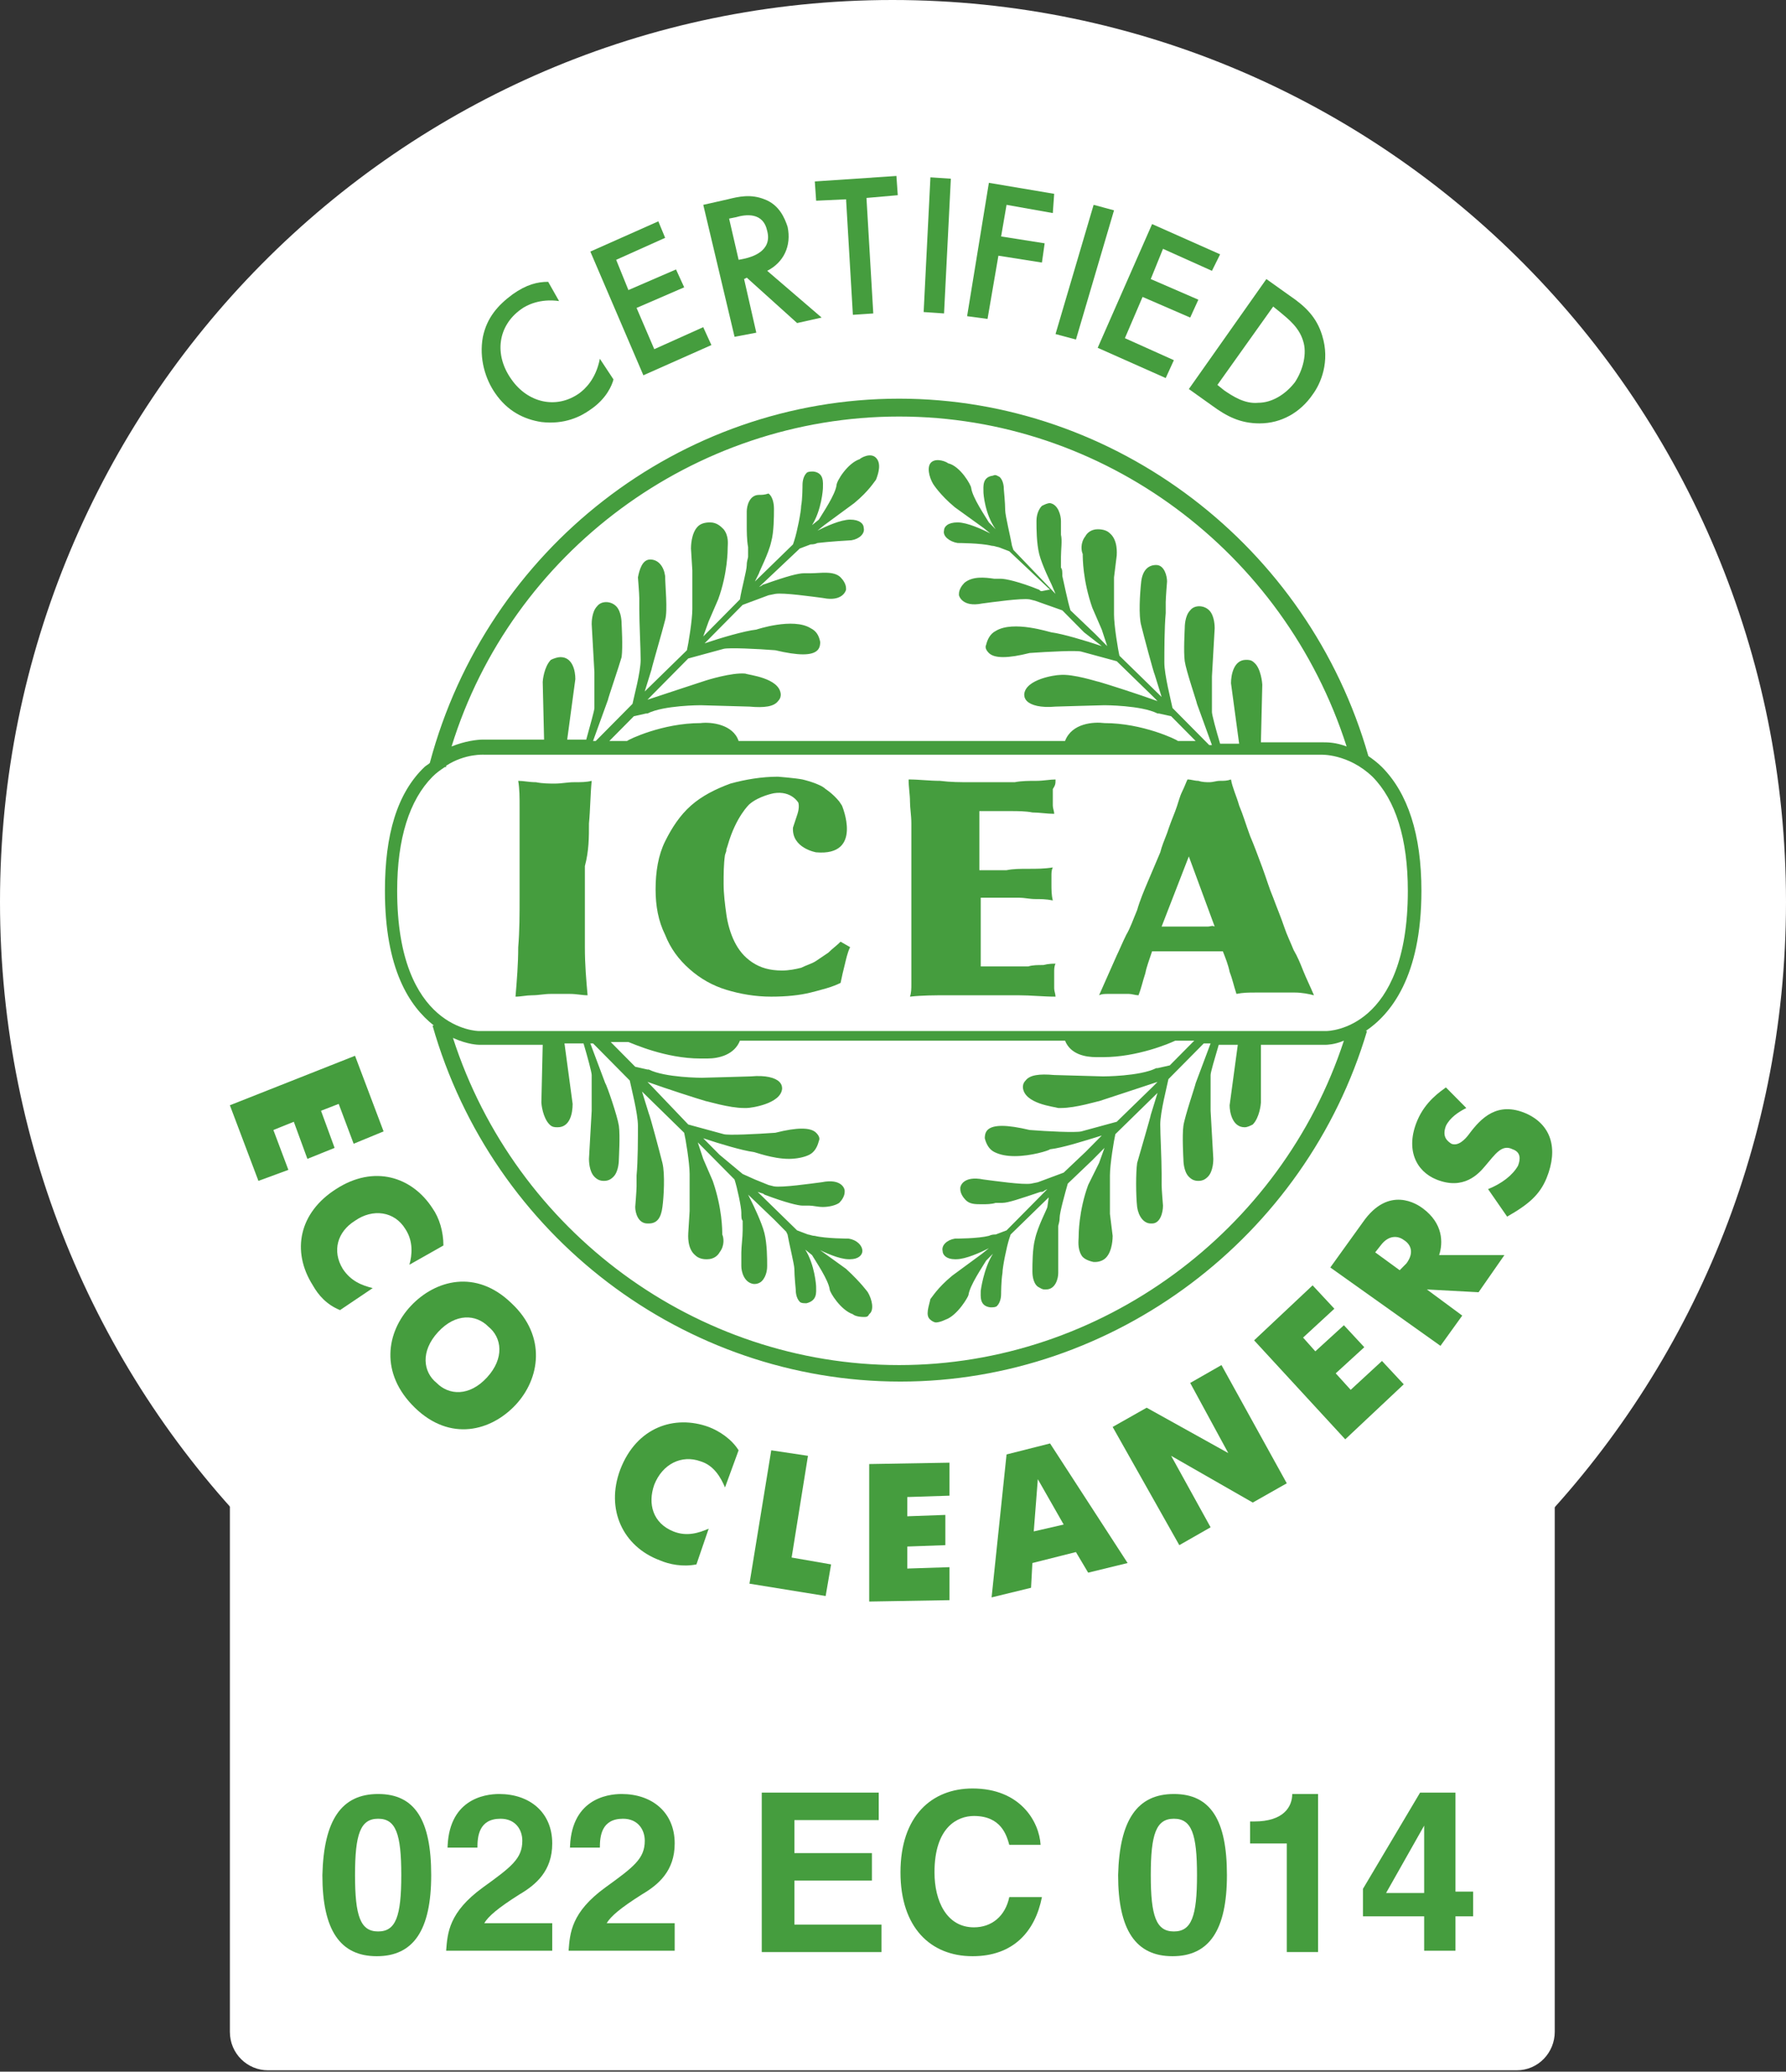 <?xml version="1.0" encoding="UTF-8"?> <svg xmlns="http://www.w3.org/2000/svg" width="69" height="80" viewBox="0 0 69 80" fill="none"><rect x="0" y="0" width="69" height="80" fill="#333333" stroke="none"/> <path d="M60.066 45.972C60.066 45.123 59.383 44.486 58.594 44.486H10.352C9.511 44.486 8.881 45.176 8.881 45.972V78.46C8.881 79.31 9.564 79.947 10.352 79.947H58.594C59.435 79.947 60.066 79.257 60.066 78.46V45.972Z" fill="white"></path> <path d="M69 34.824C69 54.041 53.55 69.648 34.526 69.648C15.45 69.701 0 54.094 0 34.824C0 15.607 15.45 0 34.474 0C53.55 0 69 15.607 69 34.824Z" fill="white"></path> <path d="M14.61 69.277C16.029 69.277 16.659 70.285 16.659 72.409C16.659 74.532 15.976 75.541 14.557 75.541C13.138 75.541 12.455 74.532 12.455 72.409C12.508 70.285 13.191 69.277 14.61 69.277ZM14.61 74.585C15.293 74.585 15.503 74.001 15.503 72.409C15.503 70.816 15.293 70.232 14.61 70.232C13.927 70.232 13.716 70.816 13.716 72.409C13.716 74.001 13.927 74.585 14.61 74.585Z" fill="#459D3E"></path> <path d="M17.289 71.453C17.289 69.489 18.708 69.277 19.286 69.277C20.442 69.277 21.335 69.967 21.335 71.188C21.335 72.25 20.705 72.78 20.074 73.152C19.233 73.683 18.865 74.001 18.708 74.267H21.335V75.329H17.236C17.289 74.638 17.341 73.842 18.655 72.887C19.759 72.09 20.179 71.772 20.179 71.082C20.179 70.657 19.916 70.232 19.338 70.232C18.498 70.232 18.445 70.922 18.445 71.347H17.289V71.453Z" fill="#459D3E"></path> <path d="M22.019 71.453C22.019 69.489 23.438 69.277 24.016 69.277C25.172 69.277 26.066 69.967 26.066 71.188C26.066 72.25 25.435 72.78 24.805 73.152C23.964 73.683 23.596 74.001 23.438 74.267H26.066V75.329H21.967C22.019 74.638 22.072 73.842 23.386 72.887C24.489 72.09 24.91 71.772 24.91 71.082C24.91 70.657 24.647 70.232 24.069 70.232C23.228 70.232 23.175 70.922 23.175 71.347H22.019V71.453Z" fill="#459D3E"></path> <path d="M33.949 69.224V70.285H30.691V71.559H33.686V72.621H30.691V74.32H34.054V75.382H29.43V69.224H33.949Z" fill="#459D3E"></path> <path d="M38.993 71.241C38.888 70.869 38.678 70.126 37.627 70.126C36.996 70.126 36.103 70.551 36.103 72.303C36.103 73.417 36.576 74.426 37.627 74.426C38.31 74.426 38.836 74.001 38.993 73.258H40.254C39.992 74.585 39.151 75.541 37.574 75.541C35.945 75.541 34.789 74.426 34.789 72.303C34.789 70.126 35.998 69.064 37.574 69.064C39.414 69.064 40.149 70.338 40.202 71.241H38.993Z" fill="#459D3E"></path> <path d="M45.352 69.277C46.771 69.277 47.401 70.285 47.401 72.409C47.401 74.532 46.718 75.541 45.299 75.541C43.88 75.541 43.197 74.532 43.197 72.409C43.25 70.285 43.933 69.277 45.352 69.277ZM45.352 74.585C46.035 74.585 46.245 74.001 46.245 72.409C46.245 70.816 46.035 70.232 45.352 70.232C44.669 70.232 44.459 70.816 44.459 72.409C44.459 74.001 44.669 74.585 45.352 74.585Z" fill="#459D3E"></path> <path d="M48.295 70.338H48.453C49.609 70.338 49.924 69.754 49.924 69.277H50.922V75.382H49.714V71.188H48.295V70.338Z" fill="#459D3E"></path> <path d="M56.23 69.277V73.046H56.913V74.001H56.23V75.329H55.021V74.001H52.656V72.94L54.863 69.224H56.23V69.277ZM55.021 73.099C55.021 71.612 55.021 70.71 55.021 70.498L53.55 73.099H55.021Z" fill="#459D3E"></path> <path d="M54.915 34.4C54.915 32.223 54.39 30.63 53.391 29.622C53.234 29.463 53.023 29.303 52.866 29.197C50.553 21.075 43.091 15.395 34.736 15.395C26.275 15.395 18.812 21.181 16.605 29.463C16.553 29.516 16.448 29.569 16.395 29.622C15.344 30.63 14.871 32.223 14.871 34.4C14.871 37.425 15.817 38.859 16.763 39.602H16.71C19.023 47.724 26.432 53.351 34.788 53.351C43.039 53.351 50.448 47.777 52.813 39.814H52.761C53.707 39.177 54.915 37.744 54.915 34.4ZM34.736 16.085C42.618 16.085 49.608 21.287 52.025 28.826C51.605 28.666 51.289 28.666 51.132 28.666C51.079 28.666 51.079 28.666 51.026 28.666H48.714L48.767 26.437C48.767 26.384 48.714 25.8 48.452 25.587C48.346 25.481 48.241 25.481 48.136 25.481C47.663 25.481 47.558 26.065 47.558 26.384L47.873 28.719H47.138C46.98 28.189 46.822 27.605 46.822 27.498C46.822 27.392 46.822 26.437 46.822 26.118L46.928 24.26C46.928 24.207 46.928 23.782 46.717 23.57C46.507 23.358 46.139 23.358 45.981 23.57C45.771 23.782 45.771 24.207 45.771 24.26C45.771 24.313 45.719 25.163 45.771 25.534C45.824 25.906 46.244 27.127 46.244 27.18L46.822 28.772H46.717L45.298 27.339C45.246 27.074 44.983 26.065 44.983 25.587C44.983 25.163 44.983 24.26 45.036 23.676C45.036 23.464 45.036 23.305 45.036 23.252C45.036 23.092 45.088 22.455 45.088 22.455C45.088 22.243 44.983 21.818 44.668 21.818C44.352 21.818 44.142 22.031 44.09 22.455C44.037 22.933 43.985 23.782 44.09 24.154C44.195 24.579 44.563 25.959 44.615 26.065L44.878 26.914L43.249 25.322C43.196 25.11 43.039 24.154 43.039 23.729C43.039 23.252 43.039 22.296 43.039 22.296L43.144 21.447C43.144 21.393 43.196 20.863 42.881 20.597C42.776 20.491 42.618 20.438 42.408 20.438C42.145 20.438 41.988 20.597 41.935 20.703C41.725 20.969 41.777 21.287 41.83 21.393C41.83 21.553 41.83 22.402 42.198 23.464L42.566 24.313L42.776 24.95L42.303 24.473L41.357 23.57C41.252 23.252 41.094 22.455 41.042 22.243C41.042 22.084 41.042 21.977 40.989 21.924C40.989 21.871 40.989 21.871 40.989 21.765C40.989 21.712 40.989 21.606 40.989 21.5C40.989 21.234 41.042 20.863 40.989 20.65V20.119C40.989 19.907 40.884 19.483 40.569 19.429C40.464 19.429 40.358 19.483 40.253 19.535C40.043 19.748 40.043 20.066 40.043 20.119V20.173C40.043 20.385 40.043 20.969 40.148 21.393C40.253 21.818 40.621 22.561 40.621 22.561L40.779 22.933L39.15 21.234L39.097 21.075C39.045 20.756 38.834 19.907 38.834 19.695C38.834 19.429 38.782 18.898 38.782 18.898C38.782 18.845 38.782 18.58 38.624 18.421C38.519 18.368 38.467 18.315 38.362 18.368C37.941 18.421 37.994 18.792 37.994 19.005C37.994 19.058 38.046 19.854 38.467 20.438L38.204 20.173C38.046 19.907 37.573 19.217 37.521 18.845C37.521 18.739 37.1 17.996 36.627 17.89C36.575 17.837 36.207 17.677 35.997 17.837C35.787 17.996 35.892 18.421 36.049 18.686C36.049 18.686 36.312 19.111 36.89 19.589L37.994 20.385L38.257 20.597C37.941 20.438 37.363 20.173 36.995 20.173C36.627 20.173 36.47 20.332 36.47 20.491C36.417 20.703 36.68 20.916 36.995 20.969C36.995 20.969 37.889 20.969 38.309 21.075C38.414 21.075 38.519 21.128 38.572 21.128L38.992 21.287L40.569 22.774C40.569 22.774 40.569 22.774 40.516 22.774L40.253 22.827C40.201 22.827 40.201 22.827 40.148 22.774C39.36 22.455 38.834 22.349 38.677 22.349C38.624 22.349 38.519 22.349 38.414 22.349C38.046 22.296 37.573 22.243 37.258 22.508C37.153 22.614 37.048 22.774 37.048 22.933V22.986C37.048 22.986 37.153 23.464 37.941 23.305C38.362 23.252 39.465 23.092 39.781 23.145L39.991 23.198L41.042 23.57L41.883 24.419L42.566 24.95C41.935 24.738 41.042 24.473 40.621 24.419C40.569 24.419 39.15 23.942 38.467 24.366C38.257 24.473 38.151 24.685 38.099 24.897C38.046 25.003 38.099 25.11 38.204 25.216C38.414 25.428 38.94 25.428 39.781 25.216C40.516 25.163 41.62 25.11 41.777 25.163L43.144 25.534L44.563 26.914L44.72 27.074C43.985 26.808 42.828 26.437 42.461 26.331C42.408 26.331 41.462 26.012 40.937 26.065C40.779 26.065 39.623 26.224 39.57 26.808C39.57 26.861 39.57 26.968 39.675 27.074C39.833 27.233 40.201 27.339 40.779 27.286C40.779 27.286 42.566 27.233 42.671 27.233C42.671 27.233 44.09 27.233 44.72 27.552C44.72 27.552 44.72 27.552 44.773 27.552L45.246 27.658L46.192 28.613H45.509C45.456 28.56 44.142 27.923 42.671 27.923C42.25 27.87 41.41 27.923 41.147 28.613H28.535C28.324 27.976 27.483 27.87 27.063 27.923C25.592 27.923 24.278 28.56 24.225 28.613H23.542L24.488 27.658L24.961 27.552H25.014C25.644 27.233 27.063 27.233 27.063 27.233C27.116 27.233 28.902 27.286 28.955 27.286C29.533 27.339 29.901 27.286 30.058 27.074C30.164 26.968 30.164 26.861 30.164 26.808C30.111 26.171 28.902 26.065 28.797 26.012C28.272 25.959 27.273 26.277 27.273 26.277C26.958 26.384 25.802 26.755 25.014 27.021L25.171 26.861L26.59 25.428L27.956 25.056C28.167 25.003 29.27 25.056 29.953 25.11C30.847 25.322 31.372 25.322 31.582 25.11C31.688 25.003 31.688 24.844 31.688 24.791C31.635 24.526 31.53 24.366 31.32 24.26C30.637 23.835 29.218 24.313 29.218 24.313C28.745 24.366 27.851 24.632 27.221 24.844L27.851 24.207L28.692 23.358L29.691 22.986L29.953 22.933C30.269 22.88 31.372 23.039 31.793 23.092C32.581 23.252 32.686 22.774 32.686 22.774V22.721C32.686 22.561 32.581 22.402 32.476 22.296C32.213 22.031 31.688 22.137 31.32 22.137C31.215 22.137 31.11 22.137 31.057 22.137C30.847 22.137 30.426 22.243 29.533 22.561C29.533 22.561 29.48 22.561 29.428 22.614L29.323 22.668L30.899 21.181L31.32 21.022C31.372 21.022 31.477 21.022 31.582 20.969C32.003 20.916 32.844 20.863 32.896 20.863C33.212 20.81 33.422 20.597 33.369 20.385C33.369 20.226 33.212 20.066 32.844 20.066C32.476 20.066 31.898 20.332 31.582 20.491L31.845 20.279L33.001 19.429C33.579 18.952 33.79 18.58 33.842 18.527C33.947 18.262 34.052 17.89 33.842 17.677C33.632 17.465 33.264 17.677 33.212 17.731C32.739 17.89 32.318 18.58 32.318 18.739C32.266 19.111 31.793 19.801 31.635 20.066L31.372 20.279C31.74 19.695 31.793 18.898 31.793 18.845C31.793 18.633 31.845 18.262 31.425 18.208C31.32 18.208 31.215 18.208 31.162 18.262C31.004 18.421 31.004 18.686 31.004 18.739C31.004 18.739 31.004 19.27 30.952 19.535C30.952 19.748 30.794 20.544 30.689 20.863L30.637 21.022L29.165 22.455L29.323 22.137C29.323 22.084 29.691 21.393 29.796 20.916C29.901 20.544 29.901 19.907 29.901 19.695V19.642C29.901 19.589 29.901 19.217 29.691 19.058C29.533 19.111 29.428 19.111 29.323 19.111C28.955 19.111 28.85 19.535 28.85 19.748V20.279C28.85 20.491 28.85 20.863 28.902 21.128C28.902 21.234 28.902 21.34 28.902 21.393C28.902 21.447 28.902 21.5 28.902 21.5C28.902 21.553 28.85 21.659 28.85 21.818C28.85 22.031 28.64 22.774 28.587 23.145L27.641 24.101L27.168 24.579L27.378 23.995L27.746 23.145C28.114 22.137 28.114 21.234 28.114 21.128C28.114 21.022 28.167 20.703 27.956 20.438C27.851 20.332 27.694 20.173 27.431 20.173C27.221 20.173 27.063 20.226 26.958 20.332C26.695 20.597 26.695 21.128 26.695 21.181L26.748 22.031C26.748 22.031 26.748 22.986 26.748 23.517C26.748 23.942 26.59 24.897 26.538 25.11L24.908 26.702L25.171 25.853C25.171 25.8 25.592 24.366 25.697 23.942C25.802 23.57 25.697 22.614 25.697 22.243C25.644 21.871 25.434 21.606 25.119 21.606C24.803 21.606 24.698 22.031 24.646 22.296C24.646 22.296 24.698 22.933 24.698 23.092C24.698 23.145 24.698 23.305 24.698 23.517C24.698 24.048 24.751 25.056 24.751 25.481C24.751 25.959 24.488 26.914 24.436 27.18L23.017 28.613H22.912L23.489 27.021C23.489 26.968 23.91 25.747 24.015 25.375C24.068 25.003 24.015 24.101 24.015 24.101C24.015 24.048 24.015 23.623 23.805 23.411C23.595 23.198 23.227 23.198 23.069 23.411C22.859 23.623 22.859 24.048 22.859 24.101L22.964 25.959C22.964 26.331 22.964 27.233 22.964 27.339C22.964 27.445 22.806 27.976 22.649 28.56H21.913L22.228 26.224C22.228 25.906 22.123 25.375 21.65 25.375C21.545 25.375 21.387 25.428 21.282 25.481C21.02 25.747 20.967 26.277 20.967 26.331L21.02 28.56H18.76C18.707 28.56 18.707 28.56 18.655 28.56C18.445 28.56 17.972 28.613 17.446 28.826C19.758 21.34 26.8 16.085 34.736 16.085ZM34.736 52.714C26.905 52.714 19.916 47.565 17.499 40.08C18.077 40.345 18.497 40.345 18.497 40.345H18.707H18.76H20.967L20.915 42.575C20.915 42.628 20.967 43.159 21.23 43.424C21.335 43.53 21.44 43.53 21.545 43.53C22.018 43.53 22.123 42.999 22.123 42.628L21.808 40.292H22.544C22.701 40.823 22.859 41.407 22.859 41.513C22.859 41.619 22.859 42.415 22.859 42.893L22.754 44.751C22.754 44.804 22.754 45.229 22.964 45.441C23.069 45.547 23.174 45.601 23.332 45.601C23.489 45.601 23.595 45.547 23.7 45.441C23.91 45.229 23.91 44.804 23.91 44.751C23.91 44.698 23.962 43.849 23.91 43.477C23.857 43.106 23.437 41.885 23.384 41.831L22.806 40.292H22.912L24.33 41.725C24.383 41.991 24.646 42.999 24.646 43.477C24.646 43.902 24.646 44.857 24.593 45.388C24.593 45.601 24.593 45.76 24.593 45.813C24.593 45.972 24.541 46.609 24.541 46.609C24.541 46.822 24.646 47.246 25.014 47.246C25.014 47.246 25.014 47.246 25.066 47.246C25.381 47.246 25.539 47.034 25.592 46.609C25.644 46.238 25.697 45.335 25.592 44.91C25.486 44.486 25.119 43.106 25.066 42.999L24.803 42.15L26.432 43.743C26.485 43.955 26.643 44.91 26.643 45.335C26.643 45.813 26.643 46.769 26.643 46.769L26.59 47.618C26.59 47.671 26.538 48.202 26.853 48.467C26.958 48.573 27.116 48.627 27.273 48.627H27.326C27.588 48.627 27.746 48.467 27.799 48.361C28.009 48.096 27.956 47.777 27.904 47.671C27.904 47.512 27.904 46.662 27.536 45.601L27.168 44.751L26.958 44.114L27.431 44.592L28.377 45.547C28.482 45.866 28.64 46.609 28.64 46.822C28.64 46.981 28.64 47.087 28.692 47.14C28.692 47.193 28.692 47.193 28.692 47.246C28.692 47.299 28.692 47.406 28.692 47.512C28.692 47.777 28.64 48.149 28.64 48.361V48.892C28.64 49.104 28.745 49.529 29.113 49.582C29.113 49.582 29.113 49.582 29.165 49.582C29.27 49.582 29.375 49.529 29.428 49.476C29.638 49.264 29.638 48.945 29.638 48.892V48.839C29.638 48.627 29.638 48.042 29.533 47.618C29.428 47.193 29.06 46.45 29.06 46.45L28.902 46.131L29.901 47.087L30.374 47.565L30.426 47.671C30.479 47.989 30.689 48.839 30.689 48.998C30.689 49.264 30.742 49.794 30.742 49.794C30.742 49.847 30.742 50.113 30.899 50.272C30.952 50.325 31.057 50.325 31.11 50.325H31.162C31.582 50.219 31.53 49.901 31.53 49.688C31.53 49.635 31.477 48.839 31.11 48.255L31.372 48.467C31.53 48.733 32.003 49.423 32.055 49.794C32.055 49.901 32.476 50.591 32.949 50.75C33.001 50.803 33.159 50.856 33.369 50.856C33.474 50.856 33.527 50.856 33.579 50.75C33.79 50.591 33.684 50.166 33.527 49.901C33.527 49.901 33.264 49.529 32.686 48.998L31.582 48.202H31.53C31.845 48.361 32.423 48.627 32.791 48.627H32.844C33.159 48.627 33.317 48.467 33.317 48.308C33.317 48.096 33.106 47.883 32.791 47.83C32.791 47.83 31.898 47.83 31.477 47.724C31.372 47.724 31.267 47.671 31.215 47.671L30.794 47.512L29.27 46.025L29.428 46.078C29.428 46.078 29.48 46.078 29.533 46.131C30.374 46.45 30.847 46.556 31.004 46.556C31.057 46.556 31.162 46.556 31.267 46.556C31.425 46.556 31.582 46.609 31.793 46.609C32.003 46.609 32.266 46.556 32.423 46.45C32.528 46.344 32.633 46.184 32.633 46.025V45.972C32.633 45.919 32.528 45.494 31.74 45.654C31.32 45.707 30.216 45.866 29.901 45.813L29.691 45.76L29.165 45.547L28.692 45.335L27.799 44.592L27.168 43.955C27.799 44.167 28.692 44.433 29.113 44.486C29.165 44.486 29.848 44.751 30.479 44.751C30.742 44.751 31.057 44.698 31.267 44.592C31.477 44.486 31.582 44.273 31.635 44.061C31.688 43.955 31.635 43.849 31.53 43.743C31.32 43.53 30.794 43.53 29.953 43.743C29.218 43.796 28.114 43.849 27.956 43.796L26.59 43.424L25.171 41.938L25.014 41.778C25.749 42.044 26.905 42.415 27.273 42.522C27.326 42.522 28.167 42.787 28.745 42.787C28.797 42.787 28.797 42.787 28.85 42.787C29.007 42.787 30.164 42.628 30.216 42.044C30.216 41.991 30.216 41.885 30.111 41.778C29.953 41.619 29.585 41.513 29.007 41.566C29.007 41.566 27.221 41.619 27.116 41.619C27.116 41.619 25.697 41.619 25.066 41.301H25.014L24.541 41.194L23.595 40.239H24.278C24.436 40.292 25.697 40.876 27.063 40.876C27.168 40.876 27.221 40.876 27.326 40.876C27.799 40.876 28.377 40.717 28.587 40.186H34.736H34.998H41.147C41.357 40.717 41.935 40.823 42.355 40.823C42.461 40.823 42.566 40.823 42.618 40.823C43.932 40.823 45.193 40.292 45.404 40.186H46.139L45.193 41.141L44.72 41.248H44.668C44.037 41.566 42.618 41.566 42.618 41.566C42.566 41.566 40.779 41.513 40.726 41.513C40.148 41.46 39.781 41.513 39.623 41.725C39.518 41.831 39.518 41.938 39.518 41.991C39.57 42.628 40.726 42.734 40.884 42.787C40.937 42.787 40.937 42.787 40.989 42.787C41.567 42.787 42.408 42.522 42.461 42.522C42.776 42.415 43.932 42.044 44.72 41.778L44.563 41.938L43.144 43.318L41.777 43.69C41.567 43.743 40.464 43.69 39.781 43.636C38.887 43.424 38.362 43.424 38.151 43.636C38.046 43.743 38.046 43.902 38.046 43.955C38.099 44.167 38.204 44.38 38.414 44.486C38.624 44.592 38.887 44.645 39.202 44.645C39.833 44.645 40.516 44.433 40.569 44.38C41.042 44.327 41.883 44.061 42.566 43.849L41.935 44.486L41.094 45.282L40.096 45.654L39.833 45.707C39.518 45.76 38.414 45.601 37.994 45.547C37.205 45.388 37.1 45.813 37.1 45.866V45.919C37.1 46.078 37.205 46.238 37.311 46.344C37.468 46.503 37.678 46.503 37.941 46.503C38.099 46.503 38.309 46.503 38.467 46.45C38.572 46.45 38.677 46.45 38.729 46.45C38.94 46.45 39.413 46.291 40.201 46.025H40.253C40.253 46.025 40.306 46.025 40.358 45.972L40.464 45.919L39.413 46.981L38.887 47.512L38.467 47.671C38.414 47.671 38.309 47.671 38.204 47.724C37.783 47.83 36.943 47.83 36.89 47.83C36.575 47.883 36.365 48.096 36.417 48.308C36.417 48.467 36.575 48.627 36.89 48.627H36.943C37.311 48.627 37.889 48.361 38.204 48.202L37.941 48.414L36.785 49.264C36.207 49.741 35.997 50.113 35.944 50.166C35.892 50.431 35.734 50.803 35.944 50.962C35.997 51.015 36.102 51.068 36.154 51.068C36.312 51.068 36.522 50.962 36.522 50.962C36.995 50.803 37.416 50.06 37.416 50.007C37.468 49.635 37.941 48.945 38.099 48.679L38.362 48.414C37.994 48.998 37.889 49.847 37.889 49.847C37.889 50.06 37.836 50.431 38.257 50.484C38.309 50.484 38.309 50.484 38.309 50.484C38.362 50.484 38.467 50.484 38.519 50.431C38.677 50.272 38.677 50.007 38.677 49.954C38.677 49.954 38.677 49.476 38.729 49.157C38.729 48.945 38.887 48.149 38.992 47.83L39.045 47.671L40.516 46.238L40.464 46.609C40.464 46.662 40.096 47.352 39.991 47.83C39.886 48.202 39.886 48.839 39.886 49.051V49.104C39.886 49.157 39.886 49.529 40.096 49.688C40.201 49.741 40.253 49.794 40.358 49.794C40.358 49.794 40.358 49.794 40.411 49.794C40.779 49.794 40.884 49.37 40.884 49.157V48.627C40.884 48.414 40.884 48.042 40.884 47.777C40.884 47.671 40.884 47.565 40.884 47.512C40.884 47.459 40.884 47.406 40.884 47.352C40.884 47.299 40.937 47.193 40.937 47.034C40.937 46.822 41.147 46.078 41.252 45.707L42.198 44.804L42.671 44.327L42.461 44.91L42.04 45.76C41.672 46.769 41.672 47.671 41.672 47.777C41.672 47.883 41.62 48.202 41.777 48.467C41.83 48.573 41.988 48.679 42.25 48.733H42.303C42.461 48.733 42.618 48.679 42.723 48.573C42.986 48.308 42.986 47.777 42.986 47.724L42.881 46.875C42.881 46.875 42.881 45.919 42.881 45.388C42.881 44.964 43.039 44.008 43.091 43.796L44.72 42.203L44.458 43.053C44.458 43.106 44.037 44.539 43.932 44.91C43.88 45.282 43.88 46.131 43.932 46.609C43.985 46.981 44.195 47.246 44.458 47.246C44.458 47.246 44.458 47.246 44.51 47.246C44.825 47.246 44.931 46.822 44.931 46.556C44.931 46.556 44.878 45.919 44.878 45.76C44.878 45.707 44.878 45.547 44.878 45.335C44.878 44.751 44.825 43.796 44.825 43.424C44.825 42.946 45.088 41.938 45.141 41.672L45.298 41.513L46.507 40.292H46.77L46.192 41.831C46.192 41.885 45.771 43.106 45.719 43.477C45.666 43.849 45.719 44.751 45.719 44.751C45.719 44.804 45.719 45.229 45.929 45.441C46.034 45.547 46.139 45.601 46.297 45.601C46.455 45.601 46.56 45.547 46.665 45.441C46.875 45.229 46.875 44.804 46.875 44.751L46.77 42.893C46.77 42.522 46.77 41.619 46.77 41.513C46.77 41.407 46.928 40.876 47.085 40.345H47.821L47.505 42.681C47.505 42.946 47.611 43.53 48.084 43.53C48.189 43.53 48.294 43.477 48.399 43.424C48.662 43.159 48.714 42.628 48.714 42.575V40.345H51.026H51.079H51.237C51.237 40.345 51.552 40.345 51.92 40.186C49.502 47.565 42.513 52.714 34.736 52.714ZM51.237 39.814H51.026H50.974H35.051H34.788H18.707H18.655H18.497C18.445 39.814 15.344 39.761 15.344 34.4C15.344 32.382 15.817 30.896 16.71 29.993C16.868 29.834 17.026 29.728 17.183 29.622H17.236C17.236 29.622 17.236 29.622 17.236 29.569C17.972 29.091 18.707 29.144 18.707 29.144C18.76 29.144 18.76 29.144 18.812 29.144H50.921C50.974 29.144 50.974 29.144 51.026 29.144C51.026 29.144 52.078 29.091 53.023 29.993C53.917 30.896 54.39 32.382 54.39 34.4C54.39 39.761 51.342 39.814 51.237 39.814Z" fill="#459D3E"></path> <path d="M22.754 31.798C22.806 31.267 22.806 30.683 22.859 30.153C22.649 30.206 22.439 30.206 22.176 30.206C21.913 30.206 21.703 30.259 21.44 30.259C21.23 30.259 20.967 30.259 20.704 30.206C20.442 30.206 20.231 30.153 20.021 30.153C20.074 30.471 20.074 30.79 20.074 31.161C20.074 31.48 20.074 31.798 20.074 32.064C20.074 32.223 20.074 32.435 20.074 32.648C20.074 32.86 20.074 33.125 20.074 33.391C20.074 33.603 20.074 33.869 20.074 34.081C20.074 34.293 20.074 34.506 20.074 34.665C20.074 35.302 20.074 35.939 20.021 36.576C20.021 37.213 19.969 37.85 19.916 38.487C20.126 38.487 20.336 38.434 20.547 38.434C20.809 38.434 21.02 38.381 21.282 38.381C21.545 38.381 21.755 38.381 22.018 38.381C22.281 38.381 22.491 38.434 22.701 38.434C22.649 37.85 22.596 37.266 22.596 36.576C22.596 35.886 22.596 35.249 22.596 34.559V33.444C22.754 32.86 22.754 32.329 22.754 31.798Z" fill="#459D3E"></path> <path d="M32.002 36.788C31.845 36.895 31.687 37.001 31.529 37.107C31.372 37.213 31.161 37.266 30.951 37.372C30.741 37.425 30.478 37.478 30.215 37.478C29.742 37.478 29.375 37.372 29.059 37.16C28.744 36.948 28.534 36.682 28.376 36.364C28.218 36.045 28.113 35.674 28.061 35.302C28.008 34.93 27.956 34.506 27.956 34.134C27.956 33.763 27.956 33.391 28.008 33.019L28.061 32.86V32.807L28.113 32.648C28.429 31.533 28.954 31.055 28.954 31.055C29.322 30.737 29.9 30.631 29.9 30.631C30.583 30.524 30.846 31.002 30.846 31.002C30.899 31.214 30.794 31.48 30.794 31.48L30.636 31.958C30.583 32.754 31.529 32.913 31.529 32.913C33.368 33.072 32.528 31.108 32.528 31.108L32.423 30.949C32.16 30.631 31.897 30.471 31.897 30.471C31.687 30.259 31.004 30.1 31.004 30.1C30.741 30.047 30.058 29.993 30.058 29.993C29.427 29.993 28.797 30.1 28.218 30.259C27.64 30.471 27.115 30.737 26.695 31.108C26.274 31.48 25.959 31.958 25.696 32.489C25.433 33.019 25.328 33.656 25.328 34.346C25.328 34.983 25.433 35.567 25.696 36.098C25.906 36.629 26.221 37.054 26.642 37.425C27.062 37.797 27.535 38.062 28.061 38.222C28.586 38.381 29.164 38.487 29.795 38.487C30.373 38.487 30.899 38.434 31.319 38.328C31.739 38.222 32.16 38.115 32.475 37.956C32.528 37.691 32.58 37.478 32.633 37.266C32.685 37.054 32.738 36.788 32.843 36.576L32.475 36.364C32.318 36.523 32.16 36.629 32.002 36.788Z" fill="#459D3E"></path> <path d="M40.779 30.1C40.569 30.1 40.306 30.153 40.043 30.153C39.781 30.153 39.465 30.153 39.203 30.206C38.887 30.206 38.624 30.206 38.309 30.206C38.046 30.206 37.784 30.206 37.521 30.206C37.1 30.206 36.733 30.206 36.312 30.153C35.892 30.153 35.524 30.1 35.103 30.1C35.103 30.418 35.156 30.684 35.156 30.949C35.156 31.214 35.209 31.48 35.209 31.798C35.209 32.117 35.209 32.435 35.209 32.86C35.209 33.232 35.209 33.763 35.209 34.4V35.674C35.209 36.098 35.209 36.47 35.209 36.735C35.209 37.001 35.209 37.266 35.209 37.478C35.209 37.691 35.209 37.85 35.209 38.009C35.209 38.169 35.209 38.328 35.156 38.487C35.629 38.434 36.102 38.434 36.575 38.434C37.048 38.434 37.521 38.434 37.994 38.434C38.467 38.434 38.94 38.434 39.36 38.434C39.833 38.434 40.306 38.487 40.779 38.487C40.779 38.381 40.727 38.275 40.727 38.169C40.727 38.062 40.727 37.956 40.727 37.85C40.727 37.744 40.727 37.638 40.727 37.532C40.727 37.425 40.727 37.319 40.779 37.213C40.674 37.213 40.516 37.213 40.306 37.266C40.096 37.266 39.886 37.266 39.728 37.319C39.518 37.319 39.308 37.319 39.15 37.319C38.94 37.319 38.835 37.319 38.677 37.319H37.889V34.665C38.204 34.665 38.467 34.665 38.677 34.665C38.94 34.665 39.15 34.665 39.36 34.665C39.57 34.665 39.781 34.718 39.991 34.718C40.201 34.718 40.411 34.718 40.674 34.771C40.621 34.559 40.621 34.346 40.621 34.134C40.621 34.028 40.621 33.922 40.621 33.816C40.621 33.709 40.621 33.603 40.674 33.497C40.359 33.55 40.043 33.55 39.728 33.55C39.413 33.55 39.15 33.55 38.887 33.603C38.624 33.603 38.414 33.603 38.257 33.603C38.046 33.603 37.941 33.603 37.836 33.603V31.321H39.045C39.308 31.321 39.623 31.321 39.886 31.374C40.148 31.374 40.464 31.427 40.727 31.427C40.727 31.321 40.674 31.214 40.674 31.108C40.674 31.002 40.674 30.896 40.674 30.79C40.674 30.684 40.674 30.577 40.674 30.471C40.779 30.312 40.779 30.259 40.779 30.1Z" fill="#459D3E"></path> <path d="M49.976 36.682C49.871 36.417 49.713 36.098 49.608 35.78C49.503 35.461 49.345 35.09 49.188 34.665C49.03 34.293 48.925 33.922 48.767 33.497C48.609 33.072 48.452 32.648 48.294 32.276C48.136 31.851 48.031 31.48 47.874 31.108C47.769 30.737 47.611 30.418 47.558 30.1C47.401 30.153 47.296 30.153 47.138 30.153C46.98 30.153 46.875 30.206 46.718 30.206C46.612 30.206 46.455 30.206 46.297 30.153C46.139 30.153 46.034 30.1 45.877 30.1C45.824 30.206 45.772 30.365 45.667 30.577C45.562 30.79 45.509 31.055 45.404 31.321C45.299 31.586 45.194 31.851 45.089 32.17C44.983 32.435 44.878 32.701 44.826 32.913C44.668 33.285 44.51 33.656 44.353 34.028C44.195 34.4 44.038 34.771 43.932 35.143C43.775 35.514 43.67 35.833 43.512 36.098C43.354 36.417 43.249 36.682 43.144 36.895L42.461 38.434C42.566 38.381 42.671 38.381 42.829 38.381C42.934 38.381 43.092 38.381 43.197 38.381C43.354 38.381 43.459 38.381 43.617 38.381C43.722 38.381 43.88 38.434 43.985 38.434C44.09 38.169 44.143 37.903 44.248 37.585C44.3 37.319 44.405 37.054 44.51 36.735C44.721 36.735 44.931 36.735 45.089 36.735C45.299 36.735 45.509 36.735 45.719 36.735C45.982 36.735 46.245 36.735 46.455 36.735C46.718 36.735 46.98 36.735 47.243 36.735C47.348 37.001 47.453 37.266 47.506 37.532C47.611 37.797 47.663 38.062 47.769 38.381C48.031 38.328 48.242 38.328 48.504 38.328C48.767 38.328 48.977 38.328 49.24 38.328C49.45 38.328 49.713 38.328 50.028 38.328C50.291 38.328 50.554 38.381 50.764 38.434C50.606 38.062 50.449 37.744 50.344 37.478C50.239 37.213 50.133 36.948 49.976 36.682ZM46.665 35.78C46.56 35.78 46.507 35.78 46.402 35.78H45.404C45.299 35.78 45.246 35.78 45.141 35.78C45.036 35.78 44.983 35.78 44.878 35.78L45.929 33.072L46.928 35.78C46.823 35.727 46.77 35.78 46.665 35.78Z" fill="#459D3E"></path> <path d="M13.716 40.77L14.819 43.69L13.663 44.167L13.085 42.628L12.402 42.893L12.927 44.327L11.876 44.751L11.351 43.318L10.562 43.636L11.141 45.176L9.984 45.601L8.881 42.681L13.716 40.77Z" fill="#459D3E"></path> <path d="M13.137 50.591C12.612 50.378 12.296 50.007 12.086 49.635C11.245 48.308 11.561 46.822 12.98 45.919C14.451 44.964 15.922 45.441 16.711 46.662C16.974 47.034 17.131 47.565 17.131 48.096L15.817 48.839C15.922 48.467 15.975 47.936 15.66 47.459C15.239 46.769 14.399 46.662 13.715 47.14C13.032 47.565 12.822 48.308 13.242 48.998C13.558 49.476 13.978 49.635 14.399 49.741L13.137 50.591Z" fill="#459D3E"></path> <path d="M15.871 50.431C16.817 49.423 18.393 48.998 19.76 50.325C21.126 51.599 20.863 53.245 19.917 54.254C18.971 55.262 17.395 55.687 16.028 54.36C14.662 53.033 14.925 51.44 15.871 50.431ZM18.814 53.192C19.497 52.449 19.392 51.652 18.866 51.228C18.393 50.75 17.605 50.697 16.922 51.44C16.239 52.183 16.344 52.98 16.869 53.404C17.342 53.882 18.131 53.935 18.814 53.192Z" fill="#459D3E"></path> <path d="M26.906 60.411C26.381 60.518 25.855 60.411 25.487 60.252C24.069 59.721 23.385 58.288 23.963 56.748C24.594 55.103 26.065 54.625 27.379 55.103C27.8 55.262 28.273 55.581 28.535 56.005L28.01 57.439C27.852 57.067 27.589 56.589 27.064 56.43C26.328 56.165 25.592 56.536 25.277 57.333C25.014 58.076 25.225 58.819 26.013 59.137C26.538 59.35 27.011 59.191 27.379 59.031L26.906 60.411Z" fill="#459D3E"></path> <path d="M29.796 56.005L31.215 56.218L30.584 60.146L32.108 60.411L31.898 61.632L28.955 61.155L29.796 56.005Z" fill="#459D3E"></path> <path d="M33.58 56.536L36.681 56.483V57.757L35.051 57.81V58.553L36.523 58.5V59.668L35.051 59.721V60.571L36.681 60.518V61.792L33.58 61.845V56.536Z" fill="#459D3E"></path> <path d="M38.887 56.165L40.568 55.74L43.564 60.358L42.04 60.73L41.567 59.934L39.885 60.358L39.833 61.314L38.309 61.685L38.887 56.165ZM39.938 59.137L41.094 58.872L40.095 57.12L39.938 59.137Z" fill="#459D3E"></path> <path d="M42.986 55.103L44.3 54.36L47.453 56.112L45.982 53.404L47.19 52.714L49.713 57.279L48.399 58.023L45.246 56.218L46.77 58.978L45.561 59.668L42.986 55.103Z" fill="#459D3E"></path> <path d="M48.451 51.759L50.711 49.635L51.552 50.538L50.343 51.652L50.816 52.183L51.92 51.175L52.708 52.024L51.604 53.033L52.182 53.67L53.391 52.555L54.232 53.457L51.972 55.581L48.451 51.759Z" fill="#459D3E"></path> <path d="M51.395 48.945L52.656 47.193C53.654 45.76 54.758 46.503 54.968 46.662C55.756 47.246 55.756 47.989 55.599 48.467H58.121L57.123 49.901L55.126 49.794L56.492 50.803L55.651 51.971L51.395 48.945ZM54.337 48.786C54.653 48.361 54.495 48.042 54.232 47.883C54.022 47.724 53.654 47.671 53.339 48.096L53.129 48.361L54.075 49.051L54.337 48.786Z" fill="#459D3E"></path> <path d="M56.649 42.787C56.334 42.946 56.019 43.159 55.861 43.477C55.703 43.902 55.914 44.061 56.071 44.167C56.334 44.273 56.597 44.008 56.754 43.796C57.227 43.159 57.858 42.522 58.962 42.999C59.907 43.424 60.223 44.327 59.75 45.494C59.487 46.131 59.067 46.503 58.226 46.981L57.49 45.919C58.016 45.707 58.436 45.388 58.646 45.017C58.751 44.751 58.751 44.486 58.436 44.38C58.016 44.167 57.753 44.592 57.385 45.017C57.122 45.335 56.544 45.972 55.493 45.547C54.705 45.229 54.285 44.38 54.758 43.265C55.073 42.522 55.651 42.15 55.861 41.991L56.649 42.787Z" fill="#459D3E"></path> <path d="M21.599 11.626C20.863 11.52 20.338 11.785 20.128 11.944C19.234 12.581 19.076 13.696 19.76 14.652C20.39 15.554 21.494 15.819 22.387 15.182C22.597 15.023 23.018 14.652 23.175 13.855L23.701 14.652C23.648 14.864 23.438 15.395 22.808 15.819C22.44 16.085 21.809 16.403 20.916 16.297C20.233 16.191 19.602 15.873 19.129 15.182C18.761 14.652 18.498 13.855 18.656 13.006C18.814 12.263 19.234 11.785 19.812 11.36C20.338 10.989 20.758 10.883 21.178 10.883L21.599 11.626Z" fill="#459D3E"></path> <path d="M25.697 9.184L23.805 10.033L24.278 11.201L26.117 10.405L26.433 11.095L24.593 11.891L25.277 13.484L27.168 12.634L27.484 13.325L24.856 14.492L22.807 9.715L25.434 8.547L25.697 9.184Z" fill="#459D3E"></path> <path d="M28.116 7.697C28.536 7.591 29.009 7.485 29.535 7.697C30.113 7.91 30.323 8.441 30.428 8.759C30.586 9.502 30.27 10.139 29.64 10.458L31.742 12.263L30.796 12.475L28.852 10.723L28.747 10.776L29.219 12.847L28.379 13.006L27.17 7.91L28.116 7.697ZM28.536 10.033L28.799 9.98C29.009 9.927 29.85 9.715 29.64 8.918C29.482 8.175 28.799 8.281 28.431 8.388L28.168 8.441L28.536 10.033Z" fill="#459D3E"></path> <path d="M33.475 7.644L33.738 12.104L32.95 12.157L32.687 7.697L31.531 7.751L31.479 7.007L34.632 6.795L34.684 7.538L33.475 7.644Z" fill="#459D3E"></path> <path d="M36.735 6.901L36.472 12.104L35.684 12.05L35.946 6.848L36.735 6.901Z" fill="#459D3E"></path> <path d="M40.674 8.228L38.887 7.91L38.677 9.131L40.359 9.396L40.254 10.139L38.572 9.874L38.152 12.316L37.363 12.21L38.204 7.06L40.727 7.485L40.674 8.228Z" fill="#459D3E"></path> <path d="M43.039 8.122L41.568 13.112L40.779 12.9L42.251 7.91L43.039 8.122Z" fill="#459D3E"></path> <path d="M46.822 10.458L44.931 9.609L44.458 10.776L46.297 11.573L45.982 12.263L44.142 11.466L43.459 13.059L45.351 13.909L45.036 14.599L42.408 13.431L44.51 8.653L47.138 9.821L46.822 10.458Z" fill="#459D3E"></path> <path d="M49.819 11.413C50.449 11.838 50.87 12.263 51.08 12.953C51.395 13.961 51.027 14.811 50.712 15.236C50.239 15.926 49.503 16.35 48.662 16.35C47.927 16.35 47.401 16.085 46.823 15.66L45.93 15.023L48.925 10.776L49.819 11.413ZM47.033 14.864L47.296 15.076C47.611 15.289 48.084 15.607 48.61 15.554C49.135 15.554 49.661 15.236 50.029 14.758C50.344 14.28 50.502 13.643 50.344 13.165C50.186 12.634 49.766 12.316 49.451 12.05L49.188 11.838L47.033 14.864Z" fill="#459D3E"></path> </svg> 